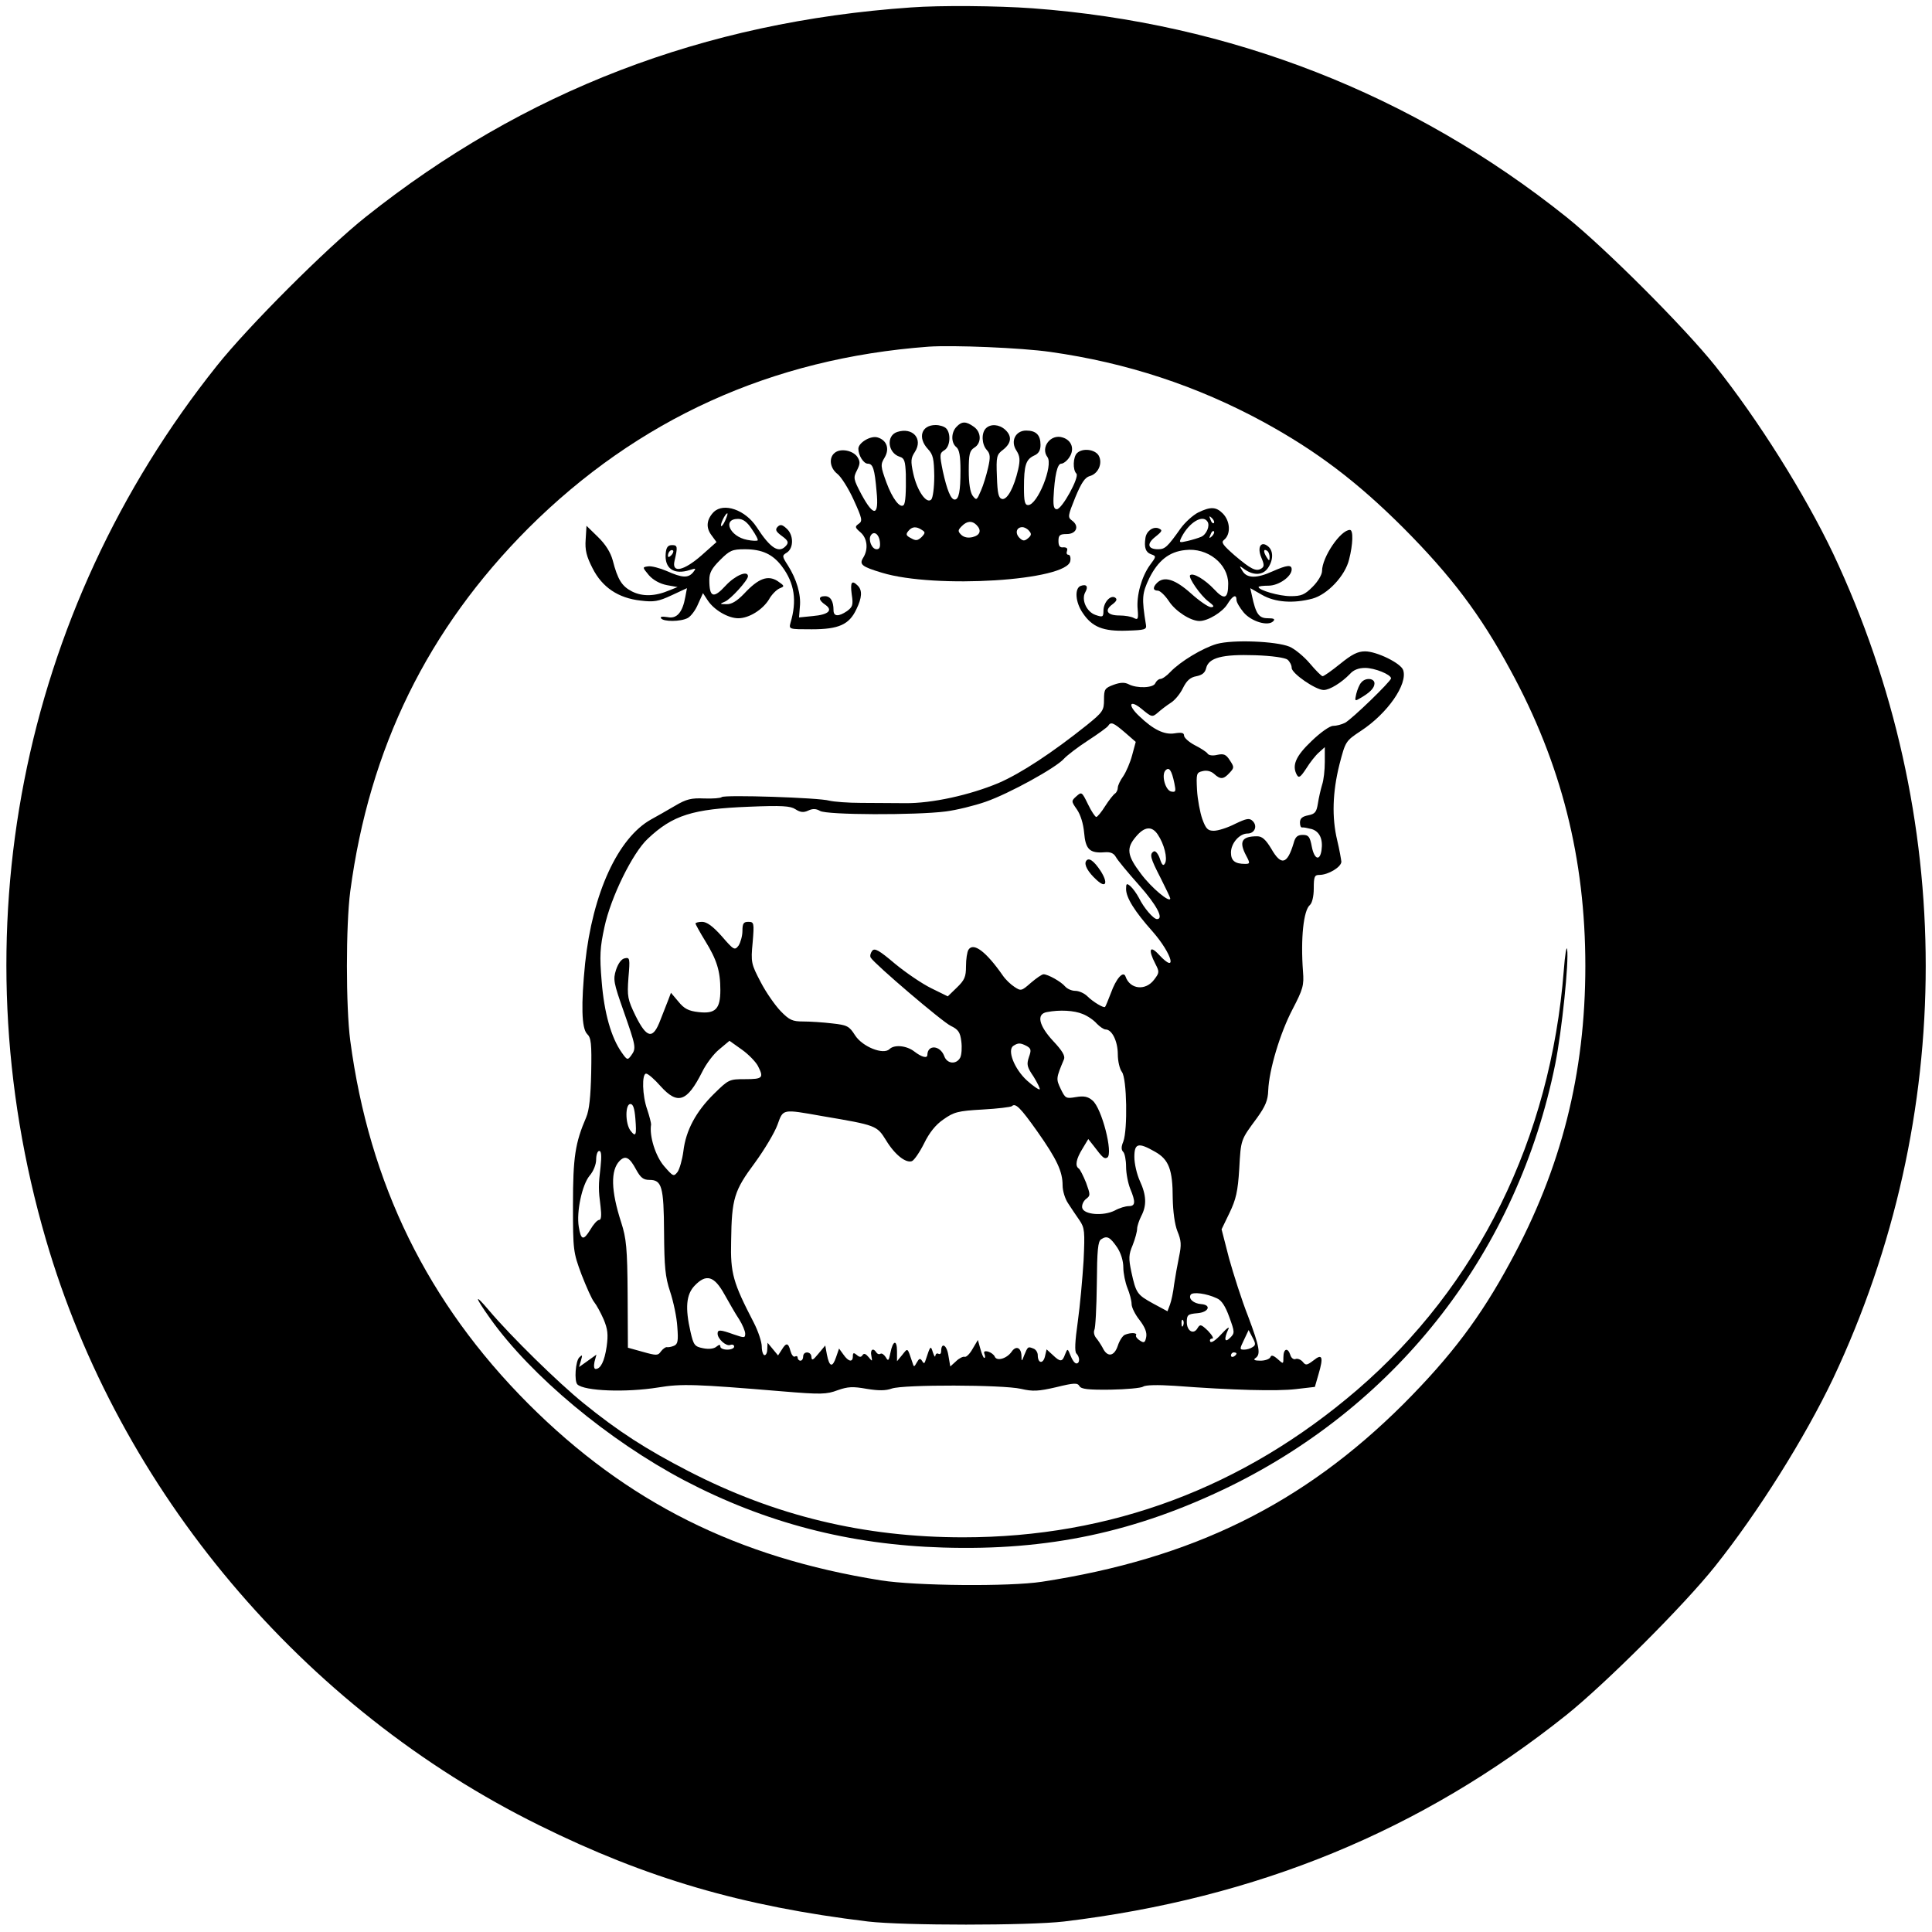 <?xml version="1.0" standalone="no"?>
<!DOCTYPE svg PUBLIC "-//W3C//DTD SVG 20010904//EN"
 "http://www.w3.org/TR/2001/REC-SVG-20010904/DTD/svg10.dtd">
<svg version="1.0" xmlns="http://www.w3.org/2000/svg"
 width="700pt" height="700pt" viewBox="0 0 700 700"
 preserveAspectRatio="xMidYMid meet">
<g transform="translate(0,700) scale(0.1,-0.1)"
fill="#000000" stroke="none">
<path d="M3300 6973 c-749 -52 -1401 -302 -1975 -759 -141 -112 -426 -397
-539 -539 -713 -893 -942 -2060 -620 -3165 265 -911 929 -1700 1789 -2124 388
-192 735 -293 1190 -348 129 -15 581 -15 710 0 699 84 1295 329 1820 748 141
113 426 397 539 539 157 197 325 465 428 681 447 949 447 2039 0 2988 -103
216 -271 484 -428 681 -113 141 -398 426 -539 539 -557 445 -1217 703 -1935
756 -125 9 -333 11 -440 3z m505 -1248 c277 -39 532 -123 773 -254 192 -105
339 -216 508 -385 172 -173 278 -313 386 -513 185 -339 272 -684 272 -1073 0
-389 -87 -734 -272 -1073 -108 -200 -214 -340 -386 -513 -365 -364 -765 -561
-1311 -645 -117 -18 -457 -15 -583 5 -521 83 -921 283 -1278 640 -364 365
-576 796 -645 1316 -16 122 -16 418 0 540 69 520 281 951 645 1316 396 395
882 616 1451 658 87 6 336 -4 440 -19z"/>
<path d="M3466 5454 c-20 -20 -21 -58 -1 -74 11 -9 15 -33 15 -85 0 -76 -6
-105 -21 -105 -14 0 -28 35 -43 103 -12 60 -12 65 6 76 21 13 24 61 6 79 -7 7
-24 12 -38 12 -52 0 -66 -46 -28 -87 19 -20 22 -36 23 -98 0 -42 -5 -79 -11
-85 -17 -17 -51 31 -65 94 -10 46 -9 56 6 79 30 47 -8 90 -64 72 -41 -13 -35
-76 9 -90 17 -5 20 -16 22 -63 1 -65 -1 -105 -8 -112 -13 -13 -41 24 -62 81
-22 60 -22 66 -7 91 19 32 8 63 -25 73 -25 8 -70 -19 -70 -41 0 -24 19 -54 34
-54 19 0 25 -19 32 -101 9 -90 -10 -93 -55 -10 -29 55 -30 60 -16 87 12 24 12
32 1 49 -16 23 -61 32 -82 14 -22 -18 -17 -55 10 -76 13 -10 40 -52 59 -94 31
-68 33 -77 18 -87 -14 -10 -14 -13 7 -31 24 -21 29 -60 10 -91 -16 -25 -6 -33
67 -55 193 -59 673 -29 683 43 2 12 -1 22 -7 22 -6 0 -8 6 -5 14 3 9 -1 13
-13 13 -13 -2 -18 5 -18 23 0 21 5 25 30 25 35 0 47 29 19 49 -16 12 -15 17
12 84 22 53 35 72 52 77 31 8 48 46 33 74 -13 23 -59 29 -79 9 -14 -14 -16
-60 -2 -74 12 -12 -52 -129 -71 -129 -10 0 -13 11 -12 40 4 83 14 125 28 125
8 0 22 11 30 24 19 29 8 61 -25 71 -43 14 -81 -36 -55 -71 22 -30 -36 -174
-70 -174 -12 0 -15 14 -15 63 0 81 7 102 36 116 17 7 24 19 24 39 0 36 -16 52
-52 52 -39 0 -58 -39 -35 -73 12 -19 14 -33 6 -68 -15 -65 -39 -110 -58 -107
-13 3 -17 19 -19 81 -3 74 -1 80 23 98 30 24 32 49 7 72 -22 20 -53 22 -70 5
-17 -17 -15 -58 3 -78 13 -14 14 -26 5 -65 -6 -26 -17 -63 -26 -83 -15 -35
-16 -36 -30 -18 -9 13 -14 45 -14 91 0 59 3 72 20 83 27 16 26 57 -2 76 -28
20 -43 20 -62 0z m72 -356 c19 -19 14 -37 -14 -44 -17 -4 -31 -1 -41 8 -13 13
-13 17 2 32 19 19 37 20 53 4z m-198 -18 c13 -8 13 -11 -1 -26 -14 -13 -21
-14 -38 -4 -18 9 -20 14 -10 26 13 16 28 18 49 4z m389 -4 c9 -10 8 -16 -4
-26 -13 -11 -19 -11 -32 2 -16 17 -10 38 11 38 8 0 19 -6 25 -14z m-541 -39
c2 -19 -1 -27 -12 -27 -17 0 -31 34 -21 50 11 18 30 5 33 -23z"/>
<path d="M2586 5145 c-26 -27 -29 -56 -9 -83 l19 -26 -54 -48 c-65 -57 -109
-66 -98 -20 12 51 11 57 -9 57 -15 0 -21 -8 -23 -30 -5 -55 30 -79 88 -60 22
7 23 6 11 -9 -18 -21 -39 -20 -95 5 -26 11 -56 19 -68 17 -21 -3 -21 -3 3 -32
16 -18 40 -31 65 -36 l39 -7 -30 -12 c-52 -22 -97 -23 -135 -4 -37 19 -52 43
-70 113 -8 29 -26 58 -54 85 l-41 40 -3 -49 c-3 -39 3 -62 25 -105 35 -69 93
-108 174 -117 48 -6 65 -3 112 19 l56 26 -6 -32 c-10 -56 -31 -80 -64 -73 -19
3 -28 2 -24 -4 8 -13 71 -13 97 1 11 6 28 28 37 50 l18 40 17 -26 c23 -35 74
-65 111 -65 39 0 88 31 111 68 9 17 27 35 38 40 20 8 19 9 -7 27 -35 22 -69
10 -121 -46 -26 -27 -46 -39 -64 -38 -25 0 -25 1 -6 9 21 8 84 78 84 92 0 23
-47 3 -81 -34 -44 -48 -59 -43 -59 21 0 26 9 42 39 72 35 35 44 39 90 39 62 0
101 -18 134 -62 46 -61 55 -125 31 -205 -6 -23 -5 -23 77 -23 98 0 136 17 162
73 20 41 22 68 5 85 -22 22 -28 13 -22 -32 6 -38 3 -45 -17 -60 -31 -21 -49
-20 -49 3 0 33 -11 51 -31 51 -25 0 -24 -14 1 -31 29 -20 12 -36 -45 -41 l-50
-5 3 38 c5 45 -12 101 -43 150 -22 34 -22 36 -4 47 25 16 25 64 -1 87 -16 15
-23 16 -33 6 -9 -10 -6 -17 16 -33 22 -16 25 -23 16 -34 -26 -31 -57 -12 -108
67 -41 62 -119 89 -155 54z m42 -30 c-6 -14 -13 -23 -15 -21 -5 5 15 46 22 46
3 0 -1 -11 -7 -25z m96 -32 c14 -20 24 -39 21 -41 -2 -2 -19 -2 -38 2 -63 12
-91 76 -33 76 18 0 33 -11 50 -37z m-292 -95 c-7 -7 -12 -8 -12 -2 0 14 12 26
19 19 2 -3 -1 -11 -7 -17z"/>
<path d="M4341 5143 c-18 -9 -47 -35 -63 -57 -48 -68 -57 -76 -82 -76 -38 0
-42 20 -10 45 26 21 27 24 11 31 -20 7 -44 -11 -47 -36 -5 -34 1 -51 20 -58
20 -7 20 -8 -4 -40 -30 -42 -49 -110 -44 -160 3 -35 1 -39 -14 -31 -9 5 -32 9
-52 9 -44 0 -56 18 -26 40 16 12 19 19 10 25 -17 10 -42 -18 -42 -48 0 -23 -3
-24 -29 -15 -32 11 -52 55 -37 82 12 21 5 31 -17 23 -22 -9 -19 -59 8 -98 34
-51 74 -67 160 -64 65 2 72 4 69 21 -16 98 -14 114 12 169 32 64 72 96 130
102 81 10 156 -50 156 -122 0 -55 -14 -60 -51 -20 -33 35 -76 61 -87 51 -8 -8
38 -74 66 -95 21 -16 23 -20 10 -21 -10 0 -43 23 -73 50 -57 51 -97 64 -123
38 -16 -16 -15 -28 3 -28 8 0 26 -17 40 -38 24 -37 79 -72 111 -72 31 0 84 33
101 61 19 31 33 38 33 15 0 -8 12 -28 26 -45 28 -33 88 -51 107 -32 8 8 3 11
-20 11 -32 0 -43 16 -57 82 l-6 27 42 -24 c48 -28 115 -32 183 -14 55 15 119
83 133 142 14 54 16 107 3 107 -34 0 -101 -99 -101 -149 0 -13 -15 -38 -34
-57 -29 -29 -41 -34 -80 -34 -42 0 -116 22 -116 33 0 3 16 5 36 5 37 0 84 33
84 59 0 18 -17 16 -69 -7 -57 -26 -93 -26 -109 1 -13 21 -13 21 9 5 33 -22 65
-20 83 6 20 29 20 62 1 78 -26 22 -41 -2 -25 -40 11 -26 11 -33 0 -40 -19 -12
-38 -2 -97 48 -42 37 -50 47 -38 56 25 20 23 68 -5 96 -24 24 -44 25 -89 3z
m57 -38 c-3 -3 -9 2 -12 12 -6 14 -5 15 5 6 7 -7 10 -15 7 -18z m-23 5 c10
-15 -4 -47 -23 -55 -9 -4 -32 -11 -49 -15 -31 -7 -32 -7 -22 14 28 54 77 83
94 56z m16 -53 c-10 -9 -11 -8 -5 6 3 10 9 15 12 12 3 -3 0 -11 -7 -18z m209
-75 c0 -15 -2 -15 -10 -2 -13 20 -13 33 0 25 6 -3 10 -14 10 -23z"/>
<path d="M4409 4667 c-52 -15 -133 -64 -169 -102 -13 -14 -29 -25 -36 -25 -6
0 -14 -7 -18 -15 -6 -18 -67 -20 -97 -4 -14 7 -29 7 -54 -2 -32 -12 -35 -16
-35 -54 0 -39 -4 -45 -62 -92 -125 -100 -239 -175 -320 -210 -105 -44 -242
-74 -338 -73 -41 0 -113 1 -160 1 -47 0 -98 4 -115 8 -37 11 -380 22 -390 13
-4 -4 -32 -6 -63 -5 -47 2 -65 -2 -107 -27 -27 -16 -66 -38 -86 -49 -120 -67
-212 -267 -239 -521 -15 -150 -13 -235 7 -256 15 -14 17 -35 15 -141 -2 -87
-7 -135 -18 -161 -40 -93 -48 -144 -48 -317 0 -166 1 -172 31 -253 18 -46 38
-91 46 -100 8 -10 23 -37 34 -62 15 -36 17 -55 11 -99 -8 -54 -22 -81 -40 -81
-6 0 -7 11 -4 26 l7 26 -32 -23 -31 -22 7 24 c6 20 5 22 -6 11 -14 -13 -19
-86 -7 -98 25 -24 175 -30 293 -11 84 14 136 12 448 -14 143 -12 162 -11 202
4 37 13 55 14 105 5 43 -7 69 -7 91 1 43 15 403 14 468 -1 43 -10 63 -9 128 6
65 16 77 16 84 4 6 -11 31 -14 113 -13 57 1 111 6 118 11 8 6 52 7 113 3 212
-16 373 -20 440 -12 l69 8 13 45 c19 64 14 77 -18 51 -24 -18 -28 -19 -39 -5
-7 8 -19 13 -26 10 -7 -3 -16 4 -19 15 -9 28 -25 23 -25 -8 0 -26 0 -26 -21
-7 -16 14 -23 15 -26 7 -3 -7 -19 -13 -36 -13 -21 0 -27 3 -19 9 21 13 16 40
-26 152 -23 58 -53 153 -69 210 l-27 105 29 60 c23 48 30 77 35 159 6 108 5
104 64 184 31 43 40 65 41 100 3 75 43 208 88 294 38 73 42 87 38 137 -9 121
2 222 25 241 8 7 14 31 14 60 0 43 3 49 20 49 33 0 80 29 80 48 -1 9 -7 44
-15 77 -20 83 -17 175 8 275 22 84 22 85 78 122 96 63 170 169 153 220 -8 25
-96 68 -138 68 -27 0 -48 -11 -90 -45 -31 -25 -59 -45 -64 -45 -4 0 -25 21
-46 46 -21 25 -55 53 -74 61 -49 20 -205 26 -263 10z m256 -57 c8 -7 15 -20
15 -30 0 -20 87 -80 116 -80 22 0 65 27 95 58 13 15 32 22 55 22 35 0 94 -24
94 -38 -1 -11 -142 -148 -167 -161 -12 -6 -31 -11 -43 -11 -12 0 -46 -24 -78
-55 -58 -55 -72 -89 -53 -123 7 -12 13 -8 34 24 13 21 34 48 46 58 l21 19 0
-53 c0 -30 -4 -67 -10 -84 -5 -17 -12 -47 -15 -67 -5 -31 -10 -38 -35 -43 -21
-4 -30 -11 -30 -26 0 -11 3 -19 8 -18 4 1 19 -2 35 -6 28 -9 41 -36 35 -77 -6
-40 -26 -33 -35 13 -7 37 -12 43 -33 43 -19 0 -27 -7 -33 -30 -23 -77 -45 -83
-81 -20 -20 33 -33 45 -51 45 -56 0 -67 -19 -40 -70 15 -28 14 -30 -4 -30 -37
0 -51 12 -51 41 0 34 31 69 60 69 26 0 37 27 19 45 -12 12 -22 10 -64 -10 -27
-14 -62 -25 -77 -25 -22 0 -29 7 -42 43 -8 23 -17 70 -19 105 -3 59 -2 63 20
68 15 4 31 0 42 -10 23 -21 34 -20 56 4 17 18 17 21 1 45 -14 22 -22 25 -46
20 -16 -4 -31 -2 -35 5 -3 5 -24 19 -46 30 -21 11 -39 27 -39 35 0 10 -9 12
-34 8 -37 -6 -77 13 -128 62 -44 41 -36 63 9 26 36 -30 38 -30 58 -13 11 10
32 26 46 35 15 9 35 33 45 54 14 28 27 39 49 43 20 4 31 12 35 29 9 38 58 51
178 47 61 -2 108 -9 117 -16z m-589 -264 l39 -34 -13 -48 c-7 -27 -22 -61 -32
-76 -11 -15 -20 -34 -20 -42 0 -8 -5 -18 -10 -21 -6 -4 -22 -24 -36 -46 -13
-21 -28 -39 -32 -39 -4 0 -18 21 -30 46 -22 45 -23 46 -42 29 -19 -17 -19 -18
2 -48 13 -19 23 -51 26 -84 5 -60 20 -75 73 -71 22 2 34 -3 42 -17 5 -10 43
-56 84 -102 64 -72 91 -123 65 -123 -13 0 -48 41 -65 76 -9 17 -23 36 -31 43
-14 12 -16 10 -16 -10 0 -31 30 -80 96 -154 71 -81 92 -158 23 -84 -33 36 -40
19 -13 -33 15 -29 15 -32 -4 -57 -31 -42 -88 -36 -104 11 -8 22 -34 -7 -53
-60 -10 -26 -19 -48 -21 -50 -4 -6 -44 18 -65 39 -10 10 -30 19 -43 19 -13 0
-29 7 -37 16 -14 17 -62 44 -78 44 -6 0 -26 -14 -46 -31 -34 -30 -36 -30 -59
-15 -14 9 -33 27 -43 42 -60 86 -106 121 -124 93 -5 -8 -9 -34 -9 -60 0 -38
-5 -50 -33 -77 l-33 -32 -59 29 c-33 16 -92 56 -132 89 -59 50 -74 58 -83 47
-6 -8 -9 -19 -5 -25 15 -24 260 -233 290 -247 27 -13 34 -23 38 -56 3 -23 1
-49 -4 -59 -14 -26 -48 -23 -58 6 -15 39 -60 42 -61 4 0 -14 -21 -8 -47 12
-28 22 -73 26 -90 9 -22 -22 -98 8 -125 50 -21 33 -28 37 -83 43 -33 4 -80 7
-105 7 -39 0 -50 5 -82 38 -20 21 -53 68 -72 105 -34 65 -36 71 -29 143 6 72
5 75 -16 75 -17 0 -21 -6 -21 -33 0 -18 -7 -42 -14 -53 -14 -18 -17 -17 -61
34 -32 36 -54 52 -71 52 -13 0 -24 -3 -24 -6 0 -3 16 -32 35 -63 42 -68 55
-109 55 -178 0 -69 -18 -87 -79 -80 -36 4 -52 12 -73 38 l-27 32 -9 -24 c-5
-13 -18 -46 -29 -74 -27 -72 -49 -68 -90 14 -29 60 -31 70 -26 139 6 69 5 74
-13 70 -12 -2 -24 -18 -32 -42 -11 -35 -9 -46 28 -151 44 -126 46 -133 27
-159 -13 -18 -15 -17 -34 10 -39 55 -64 145 -73 258 -8 94 -6 123 10 197 23
108 102 269 157 320 91 86 163 108 365 116 121 5 152 3 170 -9 17 -11 29 -13
46 -5 17 8 29 7 43 -1 23 -15 348 -16 456 -2 39 5 104 21 144 35 84 29 255
123 284 156 11 12 50 42 87 66 37 24 70 48 73 53 10 16 19 12 61 -24z m179
-184 c6 -29 5 -33 -11 -30 -22 4 -37 61 -21 77 13 13 22 1 32 -47z m-60 -186
c23 -34 36 -86 26 -104 -6 -11 -11 -7 -19 18 -6 17 -16 29 -22 25 -16 -10 -12
-24 25 -96 19 -38 35 -71 35 -74 0 -19 -69 39 -106 89 -51 67 -54 93 -18 135
31 37 58 39 79 7z m-272 -650 c18 -7 41 -23 51 -35 11 -11 25 -21 32 -21 23 0
44 -43 44 -90 0 -25 7 -54 15 -64 18 -24 21 -209 5 -252 -8 -19 -8 -30 0 -38
5 -5 10 -29 10 -53 0 -24 7 -60 15 -80 20 -48 19 -63 -5 -63 -12 0 -35 -7 -51
-16 -42 -21 -113 -15 -118 10 -2 11 5 25 14 32 16 12 16 15 0 59 -10 25 -22
48 -26 51 -15 9 -10 35 13 72 l21 35 19 -24 c34 -45 39 -49 50 -43 22 14 -20
180 -54 207 -16 14 -31 17 -60 12 -36 -6 -38 -5 -55 30 -17 36 -17 38 12 107
5 12 -6 31 -39 66 -52 56 -62 98 -23 105 47 9 99 6 130 -7z m-1177 -188 c22
-43 18 -48 -46 -48 -58 0 -60 -1 -113 -53 -65 -64 -102 -132 -111 -208 -4 -31
-14 -65 -21 -75 -14 -18 -16 -17 -49 21 -31 36 -54 109 -47 151 0 6 -6 30 -14
54 -18 50 -20 130 -4 130 7 0 30 -20 52 -45 62 -69 96 -58 151 51 14 29 42 66
62 82 l37 31 45 -32 c24 -17 50 -44 58 -59z m974 72 c16 -9 17 -15 8 -40 -9
-27 -7 -36 17 -71 14 -23 24 -43 22 -46 -3 -2 -24 12 -46 32 -46 42 -73 111
-49 126 17 11 25 11 48 -1z m-1418 -262 c5 -62 2 -70 -18 -44 -19 26 -19 96 0
96 10 0 15 -16 18 -52z m1456 -47 c72 -102 92 -146 92 -196 0 -20 9 -49 20
-65 11 -17 29 -44 41 -61 19 -28 20 -40 15 -147 -4 -64 -13 -164 -21 -221 -10
-70 -12 -108 -5 -115 13 -13 13 -36 0 -36 -6 0 -15 12 -21 28 -11 27 -11 27
-20 5 -10 -28 -17 -29 -45 -2 l-22 20 -6 -26 c-7 -28 -26 -25 -26 5 0 10 -7
21 -16 24 -20 8 -20 7 -33 -24 -9 -24 -10 -24 -10 -3 -1 31 -20 39 -36 15 -18
-25 -54 -35 -61 -17 -3 7 -14 15 -24 18 -13 3 -17 0 -13 -9 3 -8 3 -14 -1 -14
-3 0 -9 15 -14 33 l-9 32 -19 -32 c-10 -18 -23 -31 -29 -29 -5 2 -20 -5 -31
-16 l-21 -19 -7 41 c-6 38 -26 48 -26 14 0 -8 -4 -12 -10 -9 -5 3 -10 0 -11
-7 -1 -7 -4 -2 -9 12 -8 26 -9 25 -26 -27 -4 -14 -7 -15 -13 -4 -7 11 -11 9
-19 -5 -10 -18 -11 -18 -16 -1 -19 56 -16 54 -37 28 l-19 -23 0 36 c0 44 -15
40 -24 -6 -6 -29 -8 -31 -17 -15 -6 9 -14 15 -19 12 -5 -3 -11 -1 -15 5 -11
18 -23 10 -18 -12 4 -22 4 -22 -10 -5 -10 12 -17 15 -22 7 -5 -8 -11 -8 -21 1
-11 9 -14 8 -14 -5 0 -23 -16 -20 -34 6 l-16 22 -11 -32 c-13 -38 -24 -35 -33
10 l-6 33 -25 -30 c-19 -23 -24 -26 -25 -12 0 21 -30 23 -30 2 0 -8 -4 -15
-10 -15 -5 0 -10 5 -10 11 0 5 -4 7 -10 4 -5 -3 -12 6 -16 20 -8 30 -15 32
-32 4 l-13 -20 -19 23 -19 23 -1 -22 c0 -13 -4 -23 -10 -23 -5 0 -10 14 -10
31 0 17 -13 56 -29 87 -75 145 -85 178 -82 296 2 154 11 182 86 283 35 48 72
110 82 138 21 58 16 57 163 31 195 -33 197 -34 230 -87 32 -53 72 -84 94 -76
8 3 28 32 44 64 19 39 42 68 70 87 38 27 53 31 142 36 55 3 102 9 106 12 13
13 31 -5 92 -91z m427 -74 c50 -28 64 -65 64 -169 1 -47 7 -94 17 -119 14 -34
15 -49 6 -92 -6 -29 -14 -74 -18 -101 -3 -27 -10 -60 -15 -73 l-9 -24 -52 28
c-58 32 -62 37 -79 115 -10 48 -10 62 5 97 9 23 16 49 16 59 0 9 7 30 15 46
20 38 19 75 -5 127 -11 24 -20 63 -20 87 0 50 14 54 75 19z m-2009 -54 c-8
-68 -8 -83 0 -145 4 -33 2 -48 -5 -48 -7 0 -21 -16 -32 -35 -25 -41 -34 -39
-42 10 -9 55 12 152 39 185 14 16 24 41 24 59 0 17 5 31 11 31 8 0 9 -18 5
-57z m129 -11 c16 -29 26 -37 48 -37 45 0 52 -24 53 -190 1 -125 4 -161 22
-215 12 -36 24 -93 26 -127 4 -51 2 -63 -12 -69 -9 -4 -21 -6 -26 -5 -4 1 -14
-6 -21 -15 -11 -16 -16 -16 -66 -2 l-54 15 -1 194 c-1 167 -5 203 -23 259 -38
117 -39 190 -6 224 21 21 36 13 60 -32z m1743 -282 c13 -20 22 -48 22 -72 0
-21 7 -55 15 -75 8 -19 15 -46 15 -58 0 -12 13 -38 29 -58 19 -25 27 -44 24
-61 -4 -21 -8 -23 -23 -13 -10 6 -16 15 -14 19 6 9 -18 11 -40 2 -8 -3 -20
-21 -26 -40 -13 -39 -38 -43 -55 -7 -6 11 -17 28 -24 36 -7 9 -9 21 -6 28 4 6
8 81 9 166 1 125 4 156 16 163 21 14 32 8 58 -30z m-1423 -170 c17 -30 40 -71
53 -90 12 -19 22 -43 22 -52 0 -16 -3 -16 -41 -3 -50 18 -59 18 -59 3 0 -19
31 -47 46 -41 8 3 14 0 14 -6 0 -6 -11 -11 -25 -11 -14 0 -25 5 -25 11 0 8 -4
8 -14 0 -9 -8 -28 -10 -48 -6 -31 6 -35 11 -46 59 -20 87 -16 136 15 168 42
44 71 35 108 -32z m1784 -14 c17 -7 31 -29 45 -68 20 -55 20 -58 3 -75 -20
-20 -23 -5 -7 30 7 13 -4 6 -24 -16 -20 -22 -37 -34 -41 -28 -3 6 0 11 7 11 7
0 0 12 -15 28 -25 24 -29 25 -38 10 -14 -25 -39 -11 -39 22 0 26 4 29 38 32
41 3 53 30 14 33 -27 2 -47 19 -38 34 7 11 57 5 95 -13z m-122 -98 c-3 -8 -6
-5 -6 6 -1 11 2 17 5 13 3 -3 4 -12 1 -19z m251 -79 c-7 -5 -21 -9 -30 -9 -17
0 -17 2 -1 35 l17 36 14 -27 c12 -22 12 -28 0 -35z m-58 -23 c0 -3 -4 -8 -10
-11 -5 -3 -10 -1 -10 4 0 6 5 11 10 11 6 0 10 -2 10 -4z"/>
<path d="M4932 4527 c-6 -6 -14 -25 -18 -41 -6 -26 -5 -27 12 -17 37 21 54 38
54 55 0 19 -33 22 -48 3z"/>
<path d="M3935 3880 c-8 -13 7 -40 38 -68 34 -32 43 -12 15 32 -25 38 -44 51
-53 36z"/>
<path d="M5666 3485 c-48 -611 -311 -1144 -749 -1521 -412 -354 -893 -534
-1427 -534 -360 0 -682 78 -996 240 -153 79 -253 143 -381 247 -90 73 -261
240 -342 336 -54 64 -52 50 5 -30 148 -208 429 -442 704 -587 292 -153 597
-233 936 -243 382 -12 700 56 1039 221 616 302 1044 857 1180 1531 24 120 50
372 43 416 -2 13 -8 -21 -12 -76z"/>
</g>
</svg>
